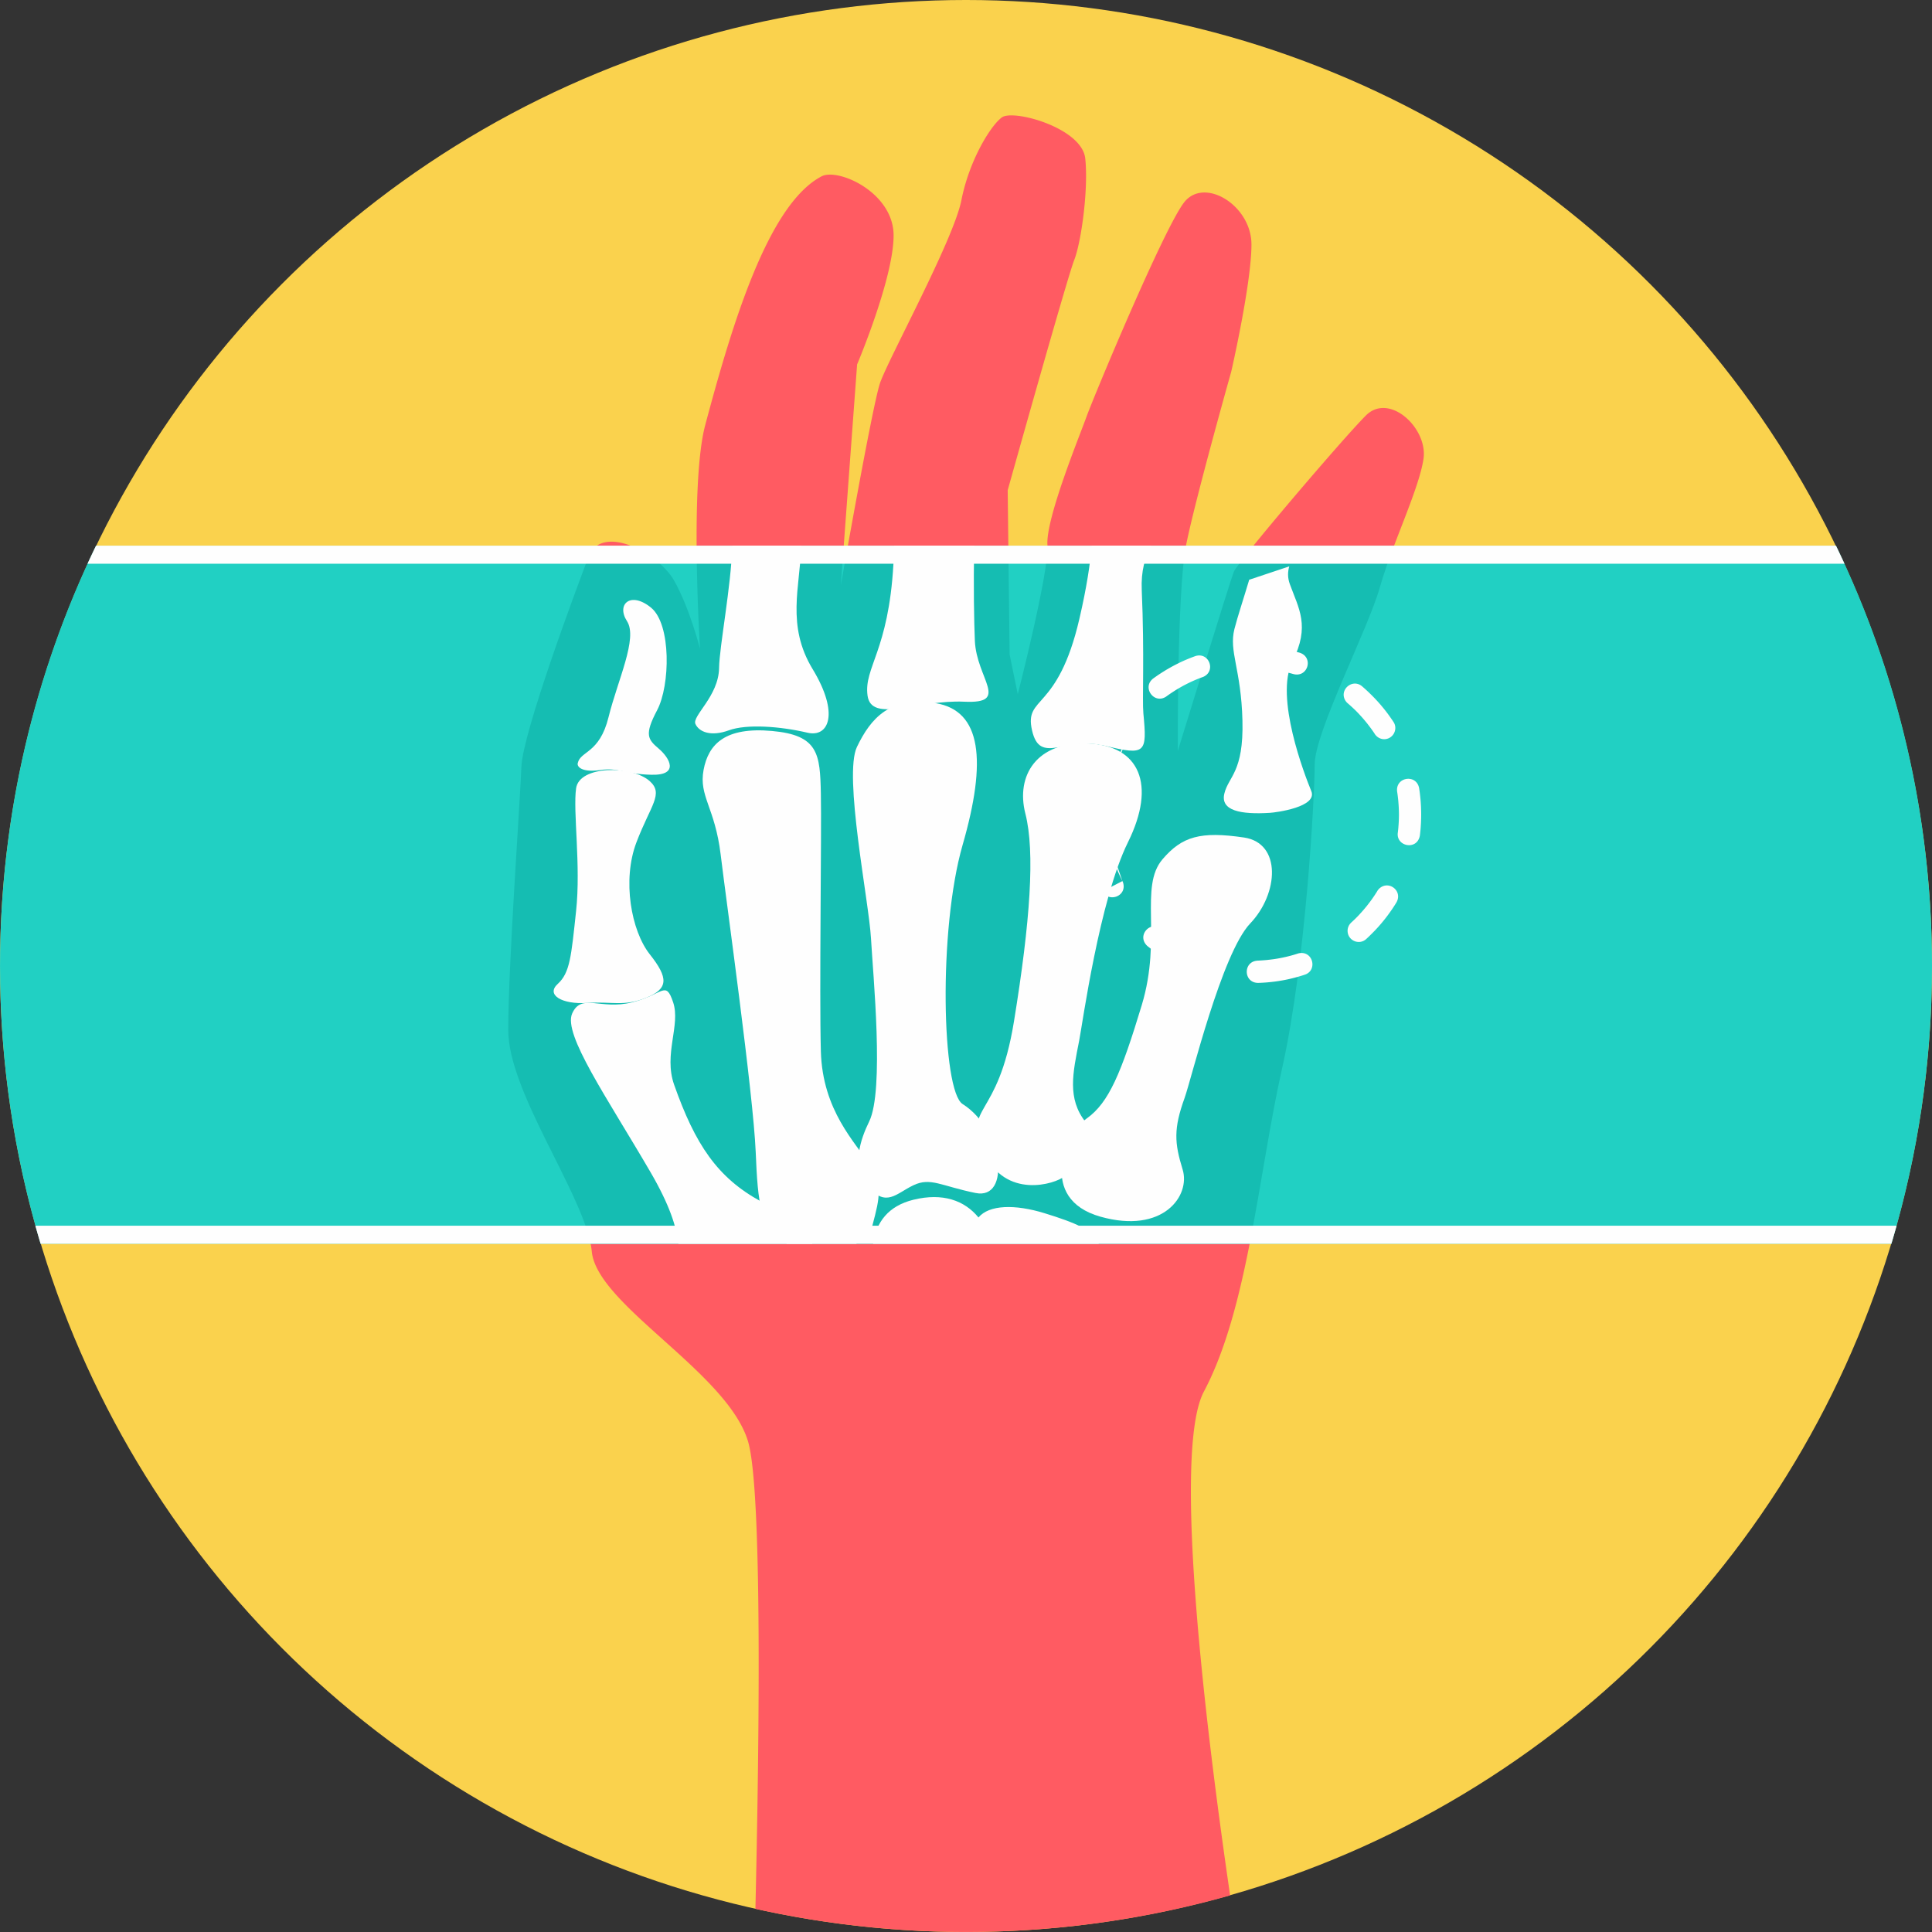 <svg xmlns="http://www.w3.org/2000/svg" xml:space="preserve" viewBox="0 0 512 512"><rect x="0" y="0" width="512" height="512" fill="#333333" stroke="none"/><circle cx="256" cy="256" r="256" style="fill:#fad24d"/><path d="M200.192 505.882c.924-39.404 1.991-110.808-1.967-123.93-5.524-18.304-40.014-36.11-41.394-50.277-1.381-14.161-22.152-41.824-22.152-58.752s3.155-60.771 3.496-69.755c.346-8.979 14.337-46.632 17.792-55.616s18.48-1.035 22.628 6.217c4.148 7.256 6.91 18.134 6.91 18.134s-2.758-43.7 1.385-59.246c7.224-27.099 16.725-58.522 30.827-65.921 4.378-2.301 19.095 4.254 19.095 15.653s-9.672 34.198-9.672 34.198l-4.314 58.549s8.291-47.326 10.365-53.542 19.52-38.005 21.589-48.54c2.074-10.535 7.686-19.691 10.711-21.935 3.021-2.245 21.246 2.767 22.111 10.882.863 8.12-1.035 22.106-2.937 26.946-1.898 4.836-17.617 60.97-17.617 60.97l.517 43.524 2.162 10.535s8.379-32.646 7.857-39.552c-.517-6.91 8.637-29.191 10.365-34.028s20.554-50.087 25.907-56.826 17.792.863 17.792 11.224c0 10.365-5.354 33.681-5.354 33.681s-9.538 33.847-11.959 45.935c-2.42 12.092-2.208 54.59-2.208 54.59s13.815-44.914 14.854-47.501c1.039-2.591 28.771-35.168 34.988-41.385s16.48 3.385 15.27 11.502c-1.21 8.12-8.457 22.974-11.565 34.028-3.109 11.053-17.27 38.346-17.27 46.979 0 8.637-2.415 52.85-8.633 80.489-6.217 27.635-8.983 63.565-20.73 85.672-8.748 16.471 1.271 94.692 6.951 133.523-22.245 6.305-45.718 9.681-69.976 9.681a257 257 0 0 1-55.81-6.12z" style="fill:#ff5b62"/><path d="M25.45 144.602h461.1C502.855 178.283 512 216.074 512 256.005c0 25.593-3.774 50.3-10.762 73.616H10.767C3.779 306.305.005 281.599.005 256.005c0-39.93 9.145-77.722 25.45-111.403z" style="fill:#21d0c3"/><path d="M158.22 144.602h8.869c4.684 1.783 9.441 5.561 11.506 9.168 4.148 7.256 6.91 18.134 6.91 18.134s-.817-12.979-.896-27.307h38.988l-.775 10.545s.758-4.333 1.875-10.545h42.517l.346 28.85 2.162 10.535s8.245-32.138 7.866-39.385h36.711c-2.383 12.319-2.171 54.415-2.171 54.415s13.815-44.914 14.854-47.5c.263-.661 2.273-3.28 5.215-6.91h37.256c-1.455 3.839-2.817 7.63-3.779 11.053-3.109 11.053-17.27 38.346-17.27 46.979 0 8.637-2.415 52.85-8.633 80.489-3.22 14.3-5.51 30.822-8.605 46.494H156.525c-2.951-14.651-21.838-40.554-21.838-56.692 0-16.928 3.155-60.771 3.496-69.755.346-8.979 14.337-46.632 17.792-55.616.517-1.344 1.293-2.309 2.254-2.951z" style="fill:#15bdb2"/><path d="M291.189 329.616h-59.801c.803-5.76 4.046-10.046 10.683-11.672 7.778-1.903 13.543.181 17.237 4.698 2.79-3.362 9.63-3.566 17.561-1.113 7.792 2.406 13.4 4.6 14.323 8.087zM215.273 329.616h-35.492c-.531-4.54-2.323-10.286-7.427-19.044-11.515-19.764-23.173-36.457-20.725-41.981s7.482-.859 15.829-2.947 8.924-6.014 10.938 0-2.591 13.75.25 21.801c5.584 15.847 11.46 24.679 23.067 30.978 7.454 4.051 12.817 7.658 13.562 11.187z" style="fill:#fefefe"/><path d="M172.156 206.98c-4.716-4.185-18.619-4.153-19.483 1.926-.863 6.078 1.293 20.439 0 32.499-1.293 12.059-1.621 16.388-4.86 19.334s1.192 5.487 7.774 5.044c6.582-.439 9.7 1.035 15.644-1.362 5.944-2.392 5.944-5.247.979-11.511-4.965-6.259-7.34-19.705-3.561-29.644s7.335-12.892 3.507-16.286" style="fill:#fefefe"/><path d="M153.103 202.278c.707-3.353 5.765-2.485 8.171-12.245s7.806-20.9 4.891-25.408c-2.914-4.512.97-8.009 6.37-3.589 5.399 4.42 5.071 20.624 1.617 27.159s-2.48 7.732.434 10.217 5.505 7.09-1.944 6.906c-7.45-.185-8.637-1.958-13.492-1.257-4.86.702-6.256-.8-6.047-1.783M226.913 329.616H208.53c-7.113-3.861-7.686-10.665-8.259-24.327-.647-15.474-7.774-66.282-9.284-78.798-1.51-12.522-5.829-15.469-4.536-22.429 1.293-6.965 5.829-11.451 18.134-10.347s12.739 6.074 12.952 16.573c.218 10.495-.429 52.475 0 68.314s9.307 24.25 12.804 29.936c3.501 5.686 2.937 8.425.868 16.175-.42 1.58-1.967 3.445-4.305 4.909z" style="fill:#fefefe"/><path d="M194.058 144.602h18.291c-.337 10.998-4.009 21.155 3.011 32.725 7.15 11.783 4.277 18.184-1.381 16.845-7.15-1.686-16.083-2.36-20.831-.628s-7.88.443-8.85-1.677c-.97-2.116 6.152-7.368 6.263-14.822.083-5.718 3.21-21.672 3.496-32.453v.009h.001zM258.566 316.161c-9.21-1.87-11.945-4.236-16.517-2.051-4.568 2.185-7.196 5.902-11.912.429-4.711-5.468-2.042-12.716.213-17.348 4.032-8.286 1.012-38.757.471-48.517-.54-9.76-7.335-43.178-3.723-50.729 3.617-7.547 8.795-13.625 20.886-11.598 12.087 2.023 13.598 15.1 7.122 37.561-6.475 22.466-5.51 65.201 0 68.679 10.794 6.813 12.822 25.468 3.455 23.57z" style="fill:#fefefe"/><path d="M236.982 144.602h21.206c-.255 10.407-.037 20.573.157 25.178.434 10.129 9.501 16.757-2.804 16.18s-24.628 5.802-25.635-1.631c-1.007-7.431 5.556-11.783 6.855-34.799q.14-2.515.222-4.923zM285.983 275.838c-1.668 8.48-3.238 15.284 1.728 21.543 4.965 6.259-3.238 12.337-5.612 14.36s-15.759 6.245-21.371-6.452 3.672-8.092 7.986-34.609c4.319-26.512 5.612-44.928 3.021-55.057-2.591-10.124 3.021-19.15 16.624-18.596 13.598.554 18.134 10.864 10.577 26.148-7.556 15.284-12.055 48.092-12.952 52.66v.004h-.001z" style="fill:#fefefe"/><path d="M289.323 144.602h15.755c-1.617 3.048-2.73 6.651-2.503 11.797.749 17.182.097 29.127.429 32.628 1.002 10.545.652 11.238-10.078 8.633s-17.311 5.192-19.427-4.115c-2.116-9.303 6.795-4.744 12.549-29.538 1.981-8.531 2.868-14.683 3.271-19.409zM313.942 290.938c-2.97 8.185-2.698 11.968-.54 18.965 2.162 6.997-5.183 17.214-21.805 12.522-16.624-4.698-9.395-21.912-3.561-26.055 5.829-4.143 9.113-12.059 14.545-30.013 5.427-17.954-.749-31.312 5.496-38.638 5.183-6.074 10.092-7.464 21.589-5.769 10.004 1.473 9.21 14.854 1.654 22.772s-15.648 41.45-17.381 46.217zM331.05 153.641l10.614-3.547c-.406 1.413-.476 2.965.157 4.711 2.327 6.429 5.464 11.08.689 20.485s3.257 30.134 4.997 34.36c1.737 4.222-9.335 5.658-10.947 5.76-7.709.48-13.205-.54-12.092-5.113 1.109-4.573 5.132-5.617 4.795-19.316-.341-13.695-3.644-18.314-2.125-24.296.794-3.127 2.476-8.212 3.916-13.044z" style="fill:#fefefe"/><path d="M25.45 144.602h461.1a299 299 0 0 1 2.259 4.79H23.196a246 246 0 0 1 2.259-4.79zm477.169 180.229q-.672 2.406-1.385 4.79H10.762a269 269 0 0 1-1.385-4.79zM331.97 171.221c-3.746 0-3.995 5.649-.134 5.893l.134.005h.25l.25.005.25.005.255.005.25.009.25.009.25.009.25.014.245.014.245.014.254.019.245.019.245.019.245.019.245.023.25.023.245.028.241.028.25.028.241.028.241.032.241.032.241.032.245.037.245.037.241.037.236.042.241.042.236.042.241.046.236.046.241.051.236.046.231.051.241.051.236.051.236.056.231.056.227.056.241.06.236.06.231.06.231.065.231.065.218.06c3.755.937 5.349-4.425 1.626-5.667l-.019-.005-.217-.06-.263-.074-.267-.074-.267-.074-.263-.069-.263-.069-.272-.069-.272-.065-.264-.065-.272-.065-.263-.06-.277-.06-.272-.056-.267-.056-.277-.051-.267-.051-.277-.051-.277-.046-.277-.046-.277-.046-.272-.042-.272-.042-.277-.042-.281-.037-.281-.037-.281-.032-.272-.032-.281-.032-.281-.028-.277-.028-.286-.028-.281-.023-.286-.023-.286-.019-.277-.019-.286-.019-.286-.014-.286-.014-.286-.009-.286-.009-.291-.009-.281-.009-.286-.005-.291-.005h-.291zm-13.211 8.203c3.635-1.455 1.677-6.767-2.018-5.538l-.12.042-.263.097-.255.097-.254.097-.25.097-.25.097-.263.106-.25.102-.245.102-.255.106-.254.111-.245.106-.245.111-.245.111-.25.116-.245.116-.245.116-.25.12-.241.12-.241.12-.241.125-.241.125-.245.125-.241.13-.236.13-.245.134-.231.13-.236.13-.236.134-.231.134-.231.134-.236.139-.236.143-.222.139-.227.139-.236.148-.227.143-.227.148-.227.148-.218.143-.227.148-.227.157-.218.153-.217.153-.222.153-.218.157-.222.157-.051.042c-3.067 2.355.272 6.974 3.492 4.753l.014-.014.023-.019.19-.139.19-.134.19-.134.194-.134.194-.134.19-.13.194-.13.204-.134.194-.125.194-.125.199-.13.19-.12.204-.125.204-.125.194-.116.199-.12.204-.12.204-.12.204-.116.208-.116.208-.116.199-.111.208-.111.208-.111.204-.106.208-.106.208-.106.213-.106.213-.106.204-.102.213-.102.213-.102.208-.097.217-.097.218-.097.217-.097.213-.093.213-.088.227-.093.222-.093.208-.083.222-.088.222-.088.222-.083.222-.083.213-.079.12-.042h.021zm-20.499 17.307a2.943 2.943 0 0 0-.887-3.875 2.946 2.946 0 0 0-4.24.97l.919.522zm-5.127-2.906-.028.051-.13.236-.13.231-.134.245-.13.236-.13.241-.125.245-.125.241-.125.241-.12.241-.12.241-.12.25-.116.245-.116.245-.116.25-.111.245-.111.245-.106.245-.111.255-.106.255-.102.245-.102.25-.106.263-.097.25-.097.25-.097.255-.097.255-.097.263-.093.255-.093.255-.088.258-.088.258-.088.258-.088.263-.083.258-.083.258-.083.267-.079.258-.079.263-.079.267-.074.263-.074.267-.074.267-.069.263-.069.263-.069.272-.065.272-.005.023c-.78 3.122 3.593 5.118 5.408 2.166.162-.3.25-.499.332-.836v-.005l-5.742-1.325m5.753 1.321.056-.227.056-.227.06-.241.06-.236.06-.231.065-.231.065-.231.065-.227.069-.231.069-.231.069-.222.074-.231.074-.227.074-.222.079-.231.079-.227.079-.222.083-.227.079-.222.079-.213.083-.222.083-.222.088-.222.088-.222.083-.208.093-.222.093-.227.088-.213.093-.213.097-.218.097-.218.097-.218.097-.208.102-.213.102-.213.102-.204.106-.213.106-.213.106-.208.106-.208.106-.204.111-.208.111-.208.111-.199.116-.208.116-.208.028-.051m-4.363 26.489c-.642-3.418-5.839-3.095-5.839.642.009.167.023.309.051.466zm-5.788 1.109v.009l.051.277.056.267.056.272.06.277.06.263.065.272.065.264.065.272.069.272.069.263.069.263.074.267.074.267.074.263.079.267.079.263.079.258.083.267.083.258.083.258.088.263.088.258.088.258.088.258.093.255.093.255.097.263.097.255.097.255.097.25.097.25.106.263.102.25.102.245.106.255.111.255.106.245.111.245.111.245.116.25.116.245.116.245.12.25.12.241.12.241.125.241.014.023c1.552 3.104 6.605 1.293 5.371-2.406l-.139-.304v-.005l-5.233 2.712m5.227-2.713-.102-.204-.106-.213-.106-.213-.102-.204-.102-.213-.102-.213-.097-.208-.097-.218-.097-.218-.097-.217-.093-.213-.088-.213-.093-.227-.093-.222-.083-.208-.088-.222-.088-.222-.083-.222-.083-.222-.079-.213-.079-.222-.083-.227-.079-.222-.079-.227-.079-.231-.074-.222-.074-.227-.074-.231-.069-.222-.069-.231-.069-.231-.065-.227-.065-.231-.065-.231-.06-.231-.06-.236-.06-.241-.056-.227-.056-.231-.056-.236-.051-.236-.051-.241-.051-.231-.046-.236-.051-.241-.046-.236v-.009m13.874 22.961c-2.956-2.273-6.67 1.866-3.705 4.582l.046.037.083.065.204.162.208.162.218.167.217.167.213.157.213.157.217.162.222.157.218.157.222.153.217.153.217.153.227.157.227.148.217.143.227.148.227.148.227.143.236.148.227.139.222.139.236.143.236.139.231.134.231.134.236.134.236.13.231.13.245.134.236.13.241.13.245.125.241.125.241.125.241.12.241.12.25.12.245.116.245.116.25.116.245.111.245.111.245.106.254.111.255.106.245.102.102.042c3.395 1.358 5.779-3.459 2.526-5.312l-.291-.139-.074-.032-.227-.093-.213-.088-.213-.093-.218-.097-.217-.097-.217-.097-.208-.097-.213-.102-.213-.102-.204-.102-.213-.106-.213-.106-.208-.106-.208-.106-.204-.106-.208-.111-.208-.111-.199-.111-.208-.116-.208-.116-.204-.116-.204-.12-.204-.12-.199-.12-.194-.116-.204-.125-.204-.125-.19-.12-.199-.13-.194-.125-.194-.125-.204-.134-.194-.13-.19-.13-.194-.134-.194-.134-.19-.134-.19-.134-.19-.139-.185-.139-.19-.143-.185-.139-.185-.139-.181-.139-.185-.143-.19-.148-.083-.065zm25.445 8.458c-3.861.241-3.714 5.889.204 5.889h.018l.255-.009.286-.009.286-.014.286-.014.286-.018.277-.019.286-.018.286-.023.281-.023.286-.028.277-.028.281-.028.281-.032.272-.032.281-.032.281-.037.281-.037.277-.042.272-.042.272-.042.277-.046.277-.046.277-.046.277-.051.267-.051.277-.051.267-.056.272-.056.277-.06.263-.06.272-.065.263-.065.272-.065.272-.069.263-.069.263-.069.267-.074.267-.074.263-.074.267-.079.263-.079.259-.079.267-.083.259-.083.258-.083.065-.023c3.413-1.136 2.18-6.379-1.552-5.677l-.309.083-.023.009-.227.074-.231.074-.222.069-.231.069-.231.069-.227.065-.231.065-.231.065-.231.06-.236.06-.241.06-.227.056-.231.056-.236.056-.236.051-.241.051-.231.051-.236.046-.241.051-.236.046-.241.046-.236.042-.241.042-.236.042-.241.037-.245.037-.245.037-.241.032-.241.032-.241.032-.241.028-.25.028-.241.028-.245.028-.25.023-.245.023-.245.019-.245.019-.245.019-.255.019-.245.014-.245.014-.25.014-.25.009-.254.009zm24.851-10.089a2.93 2.93 0 0 0-.942 1.94c-.18 2.693 2.974 4.194 4.933 2.397l.13-.12.194-.18.199-.185.194-.185.194-.19.185-.18.194-.19.19-.19.19-.19.19-.194.181-.185.19-.194.185-.194.185-.199.18-.194.18-.194.181-.199.18-.204.176-.199.18-.204.176-.204.171-.204.176-.208.167-.204.167-.204.176-.213.167-.213.162-.204.162-.208.167-.217.167-.218.157-.213.157-.213.162-.217.157-.222.157-.217.153-.222.153-.217.153-.218.157-.227.148-.227.143-.218.148-.227.148-.227.143-.227.148-.236.139-.227.051-.088c1.756-3.072-2.157-6.06-4.661-3.556-.139.167-.267.304-.374.49l-.042.069-.125.204-.12.19-.13.199-.125.194-.125.194-.134.204-.13.194-.13.19-.134.194-.134.194-.134.19-.134.19-.139.19-.139.185-.143.19-.139.185-.139.185-.139.18-.143.185-.148.19-.143.18-.143.176-.153.18-.148.18-.148.176-.153.18-.148.176-.153.176-.157.176-.153.171-.157.171-.157.171-.157.176-.157.167-.157.167-.157.167-.167.171-.162.167-.162.162-.162.162-.167.162-.171.167-.167.157-.167.157-.167.157-.176.157-.13.12v.011h-.001zm12.355-23.796c-.457 3.644 5.099 4.73 5.843.771l.009-.074.019-.148.032-.272.032-.281.028-.281.028-.277.028-.286.023-.281.023-.286.019-.286.018-.277.019-.286.014-.286.014-.286.009-.286.009-.286.009-.291.009-.281.005-.286.005-.291v-.582l-.005-.291-.005-.286-.009-.281-.009-.291-.009-.286-.009-.286-.014-.286-.014-.286-.019-.286-.018-.277-.019-.286-.023-.286-.023-.281-.028-.286-.028-.277-.028-.281-.032-.281-.032-.272-.032-.281-.037-.281-.037-.281-.042-.277-.042-.272-.032-.213c-.716-3.83-6.31-2.97-5.825.919l.028.185.037.245.032.241.032.241.032.241.028.241.028.25.028.241.028.245.023.25.023.245.018.245.019.245.019.245.018.255.014.245.014.245.014.25.009.25.009.25.009.25.005.255.005.25.005.25v.5l-.005.25-.005.25-.005.255-.009.25-.009.25-.009.25-.014.25-.014.245-.014.245-.018.255-.019.245-.019.245-.018.245-.023.245-.023.25-.028.245-.028.241-.028.25-.019.148zm-6.06-26.129c.859 1.238 2.429 1.677 3.76 1.012 1.575-.785 2.143-2.831 1.15-4.273l-.13-.199-.148-.227-.157-.227-.153-.218-.153-.218-.153-.222-.157-.218-.157-.222-.162-.218-.157-.213-.157-.213-.167-.218-.167-.218-.162-.208-.162-.204-.167-.213-.176-.213-.167-.204-.167-.204-.176-.208-.171-.204-.176-.204-.18-.204-.176-.199-.18-.204-.18-.199-.181-.194-.18-.194-.185-.199-.185-.194-.19-.194-.18-.185-.19-.194-.19-.19-.19-.19-.194-.19-.185-.18-.194-.19-.194-.185-.199-.185-.194-.18-.194-.18-.199-.18-.204-.18-.199-.176-.204-.18-.204-.176-.037-.032c-2.573-2.143-6.157.961-4.401 3.816.185.263.337.471.591.684l.018.014.176.148.176.153.176.157.171.153.171.157.171.157.176.157.167.157.167.157.167.157.171.167.167.162.162.162.162.162.162.167.167.171.157.167.157.167.157.167.157.176.157.171.157.171.153.171.157.176.153.176.148.176.153.18.148.176.148.18.153.18.143.176.143.18.148.19.143.185.139.18.139.185.139.185.143.19.139.185.139.19.134.19.134.19.134.194.134.194.13.19.13.194.13.199z" style="fill:#fefefe"/></svg>